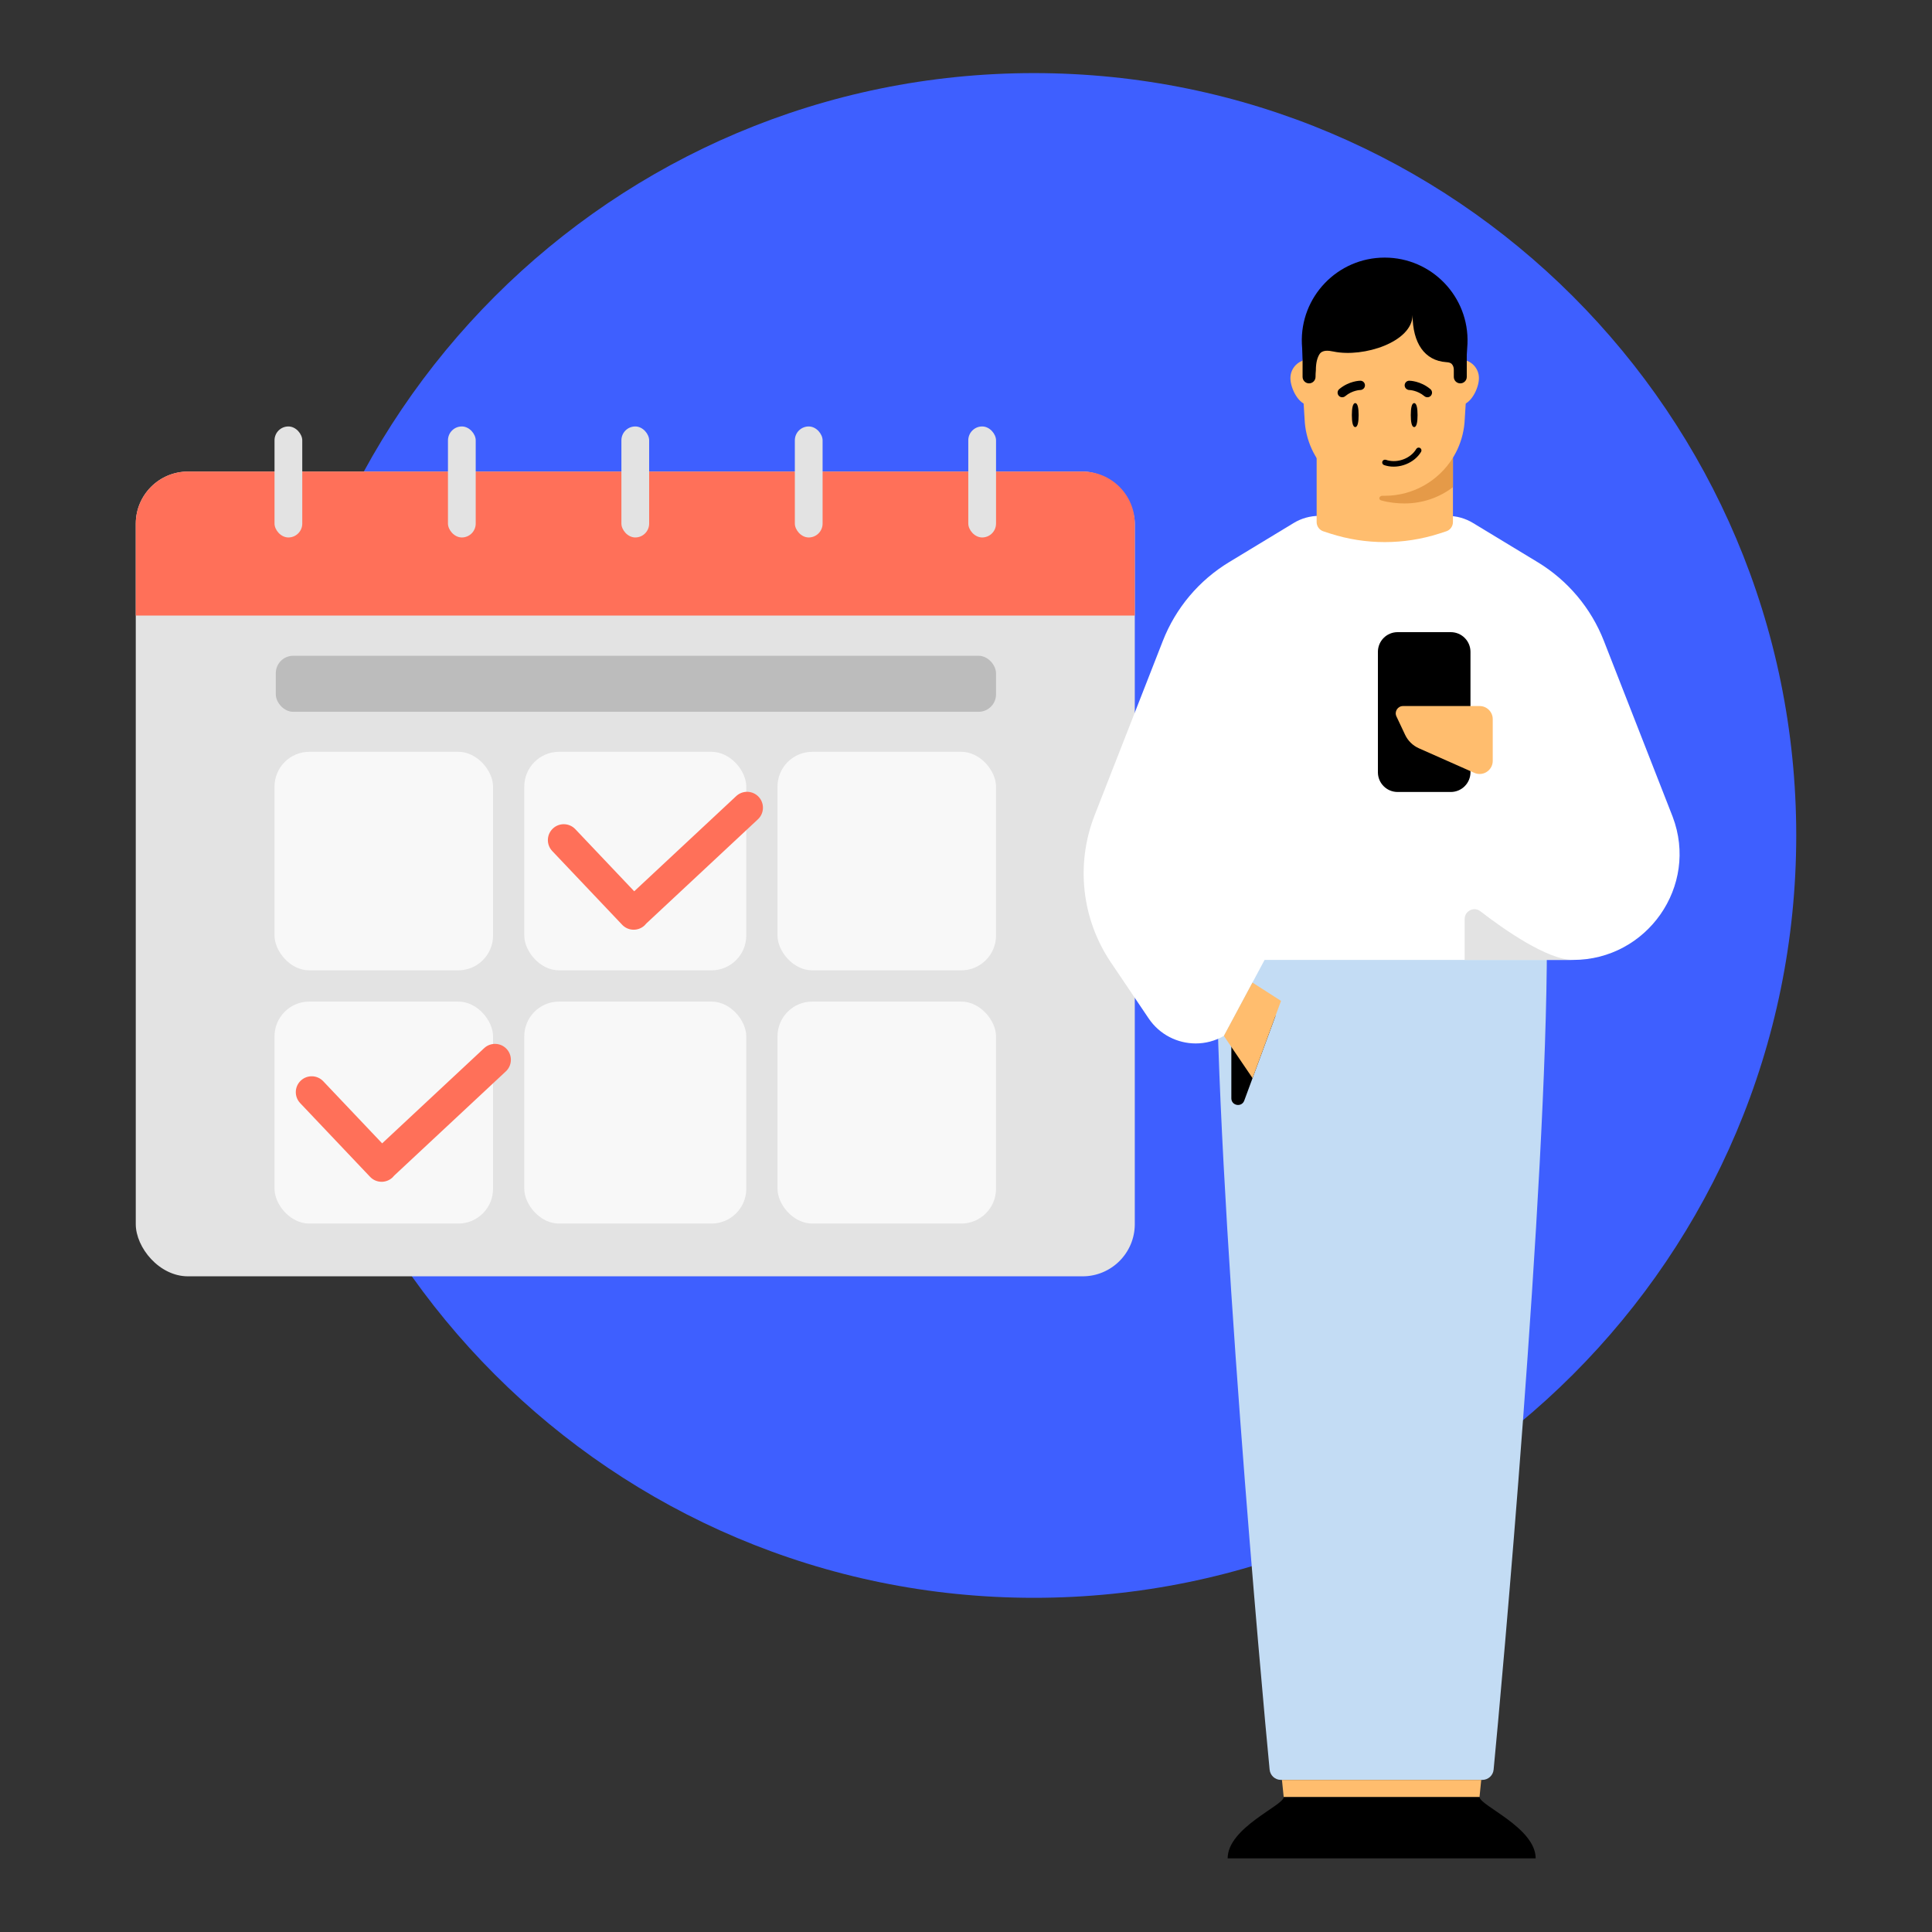 <svg width="555" height="555" viewBox="0 0 555 555" fill="none" xmlns="http://www.w3.org/2000/svg">
<rect x="0" y="0" width="555" height="555" fill="#333333" stroke="none"/>
<path d="M297 459C417.95 459 516 360.95 516 240C516 119.05 417.95 21 297 21C176.049 21 78 119.05 78 240C78 360.95 176.049 459 297 459Z" fill="#3E5FFF"/>
<rect x="39" y="135.461" width="286.988" height="231.185" rx="15" fill="#E3E3E3"/>
<rect x="79.229" y="188.383" width="206.892" height="16.092" rx="5" fill="#BCBCBC"/>
<path fill-rule="evenodd" clip-rule="evenodd" d="M54 135.461C45.716 135.461 39 142.177 39 150.461V176.826H325.988V150.461C325.988 142.177 319.272 135.461 310.988 135.461H54Z" fill="#FF7059"/>
<rect x="78.859" y="122.507" width="7.972" height="31.888" rx="3.986" fill="#E3E3E3"/>
<rect x="178.508" y="122.507" width="7.972" height="31.888" rx="3.986" fill="#E3E3E3"/>
<rect x="128.684" y="122.507" width="7.972" height="31.888" rx="3.986" fill="#E3E3E3"/>
<rect x="228.332" y="122.507" width="7.972" height="31.888" rx="3.986" fill="#E3E3E3"/>
<rect x="278.157" y="122.507" width="7.972" height="31.888" rx="3.986" fill="#E3E3E3"/>
<rect x="78.859" y="215.969" width="62.779" height="62.779" rx="10" fill="#F8F8F8"/>
<rect x="78.859" y="287.716" width="62.779" height="63.775" rx="10" fill="#F8F8F8"/>
<rect x="150.607" y="215.969" width="63.775" height="62.779" rx="10" fill="#F8F8F8"/>
<rect x="150.607" y="287.716" width="63.775" height="63.775" rx="10" fill="#F8F8F8"/>
<rect x="223.35" y="215.969" width="62.779" height="62.779" rx="10" fill="#F8F8F8"/>
<rect x="223.35" y="287.716" width="62.779" height="63.775" rx="10" fill="#F8F8F8"/>
<path fill-rule="evenodd" clip-rule="evenodd" d="M217.943 228.913C219.663 230.756 219.564 233.645 217.72 235.366L185.674 265.274C185.526 265.467 185.361 265.652 185.179 265.824C183.349 267.559 180.46 267.483 178.725 265.653L158.641 244.473C156.906 242.644 156.982 239.754 158.812 238.019C160.641 236.284 163.531 236.361 165.266 238.191L182.189 256.037L211.491 228.69C213.334 226.97 216.223 227.07 217.943 228.913Z" fill="#FF7059"/>
<path fill-rule="evenodd" clip-rule="evenodd" d="M145.531 301.325C147.251 303.169 147.151 306.058 145.308 307.778L113.261 337.687C113.114 337.88 112.949 338.064 112.767 338.236C110.937 339.971 108.048 339.895 106.313 338.065L86.228 316.885C84.494 315.056 84.57 312.166 86.4 310.431C88.229 308.696 91.119 308.773 92.854 310.603L109.777 328.449L139.078 301.103C140.922 299.382 143.811 299.482 145.531 301.325Z" fill="#FF7059"/>
<path d="M444.374 270.665C444.374 341.344 431.195 486.533 429.066 508.365C428.906 510.036 427.502 511.303 425.823 511.303H367.964C366.285 511.303 364.889 510.036 364.721 508.365C362.592 486.533 349.413 341.344 349.413 270.665L396.558 270.474V270.352L396.878 270.405H396.894L397.214 270.352V270.474L444.359 270.665H444.374Z" fill="#C3DCF4"/>
<path d="M368.766 516.248L368.262 511.303H425.51L425.014 516.248H368.766Z" fill="#FFBD6E"/>
<path d="M441.139 533.845H352.665C352.665 525.039 368.766 518.652 368.766 516.248H425.046C425.046 518.652 441.147 525.047 441.147 533.845" fill="black"/>
<path d="M451.913 275.755H363.271L351.58 297.587C349.031 299.045 346.246 299.747 343.491 299.747C338.233 299.747 333.09 297.198 329.961 292.543L319.094 276.426C310.715 263.98 308.975 248.214 314.439 234.226L334.044 184.113C337.73 174.681 344.43 166.722 353.091 161.479L371.665 150.223C373.855 148.896 376.373 148.194 378.937 148.194H415.849C418.413 148.194 420.931 148.896 423.121 150.223L441.695 161.479C450.357 166.722 457.057 174.681 460.743 184.113L480.347 234.226C480.4 234.364 480.454 234.501 480.507 234.639C488.054 254.51 473.158 275.755 451.906 275.755H451.913Z" fill="white"/>
<path d="M366.43 291.773L357.433 316.169C356.692 318.176 353.724 317.642 353.724 315.505V297.283" fill="black"/>
<path d="M367.995 287.522L359.814 309.713L351.58 297.587L359.791 282.257L367.995 287.522Z" fill="#FFBD6E"/>
<path d="M451.913 275.755C444.473 275.755 431.942 266.926 425.265 261.775C423.426 260.355 420.747 261.675 420.747 264.003V275.755H451.913Z" fill="#E3E3E3"/>
<path d="M417.382 149.961C417.382 151.184 416.601 152.261 415.441 152.635L413.477 153.27C403.279 156.546 392.308 156.546 382.119 153.27L380.169 152.635C379.009 152.261 378.228 151.184 378.228 149.975V106.84H417.384L417.382 149.961Z" fill="#FFBD6E"/>
<path d="M381.34 108.615C381.34 105.667 378.956 103.294 376.019 103.294C373.082 103.294 370.694 105.667 370.694 108.615C370.694 111.563 373.078 116.349 376.019 116.349C378.96 116.349 381.34 111.544 381.34 108.615Z" fill="#FFBD6E"/>
<path d="M424.848 108.615C424.848 105.667 422.463 103.294 419.522 103.294C416.581 103.294 414.197 105.667 414.197 108.615C414.197 111.563 416.581 116.349 419.522 116.349C422.463 116.349 424.848 111.544 424.848 108.615Z" fill="#FFBD6E"/>
<path d="M397.767 133.297C385.408 133.297 375.259 123.55 374.766 111.226L373.985 98.746C373.442 85.243 384.252 74 397.771 74C411.29 74 422.096 85.243 421.557 98.746L420.776 111.226C420.283 123.55 410.13 133.297 397.771 133.297H397.767Z" fill="black"/>
<path d="M397.767 142.423C385.408 142.423 375.259 132.677 374.766 120.352L373.985 107.872C373.442 94.37 384.252 83.126 397.771 83.126C411.29 83.126 422.096 94.37 421.557 107.872L420.776 120.352C420.283 132.677 410.13 142.423 397.771 142.423H397.767Z" fill="#FFBD6E"/>
<path d="M396.804 143.763C395.832 143.493 396.189 142.392 397.199 142.416C397.387 142.421 397.577 142.423 397.766 142.423H397.771C406.041 142.423 413.323 138.059 417.385 131.478V139.952C413.516 142.9 408.689 144.625 403.464 144.625C401.386 144.625 399.017 144.378 396.804 143.763Z" fill="#E59A48"/>
<path d="M390.288 119.242C390.288 121.143 390.047 122.682 389.316 122.682C388.586 122.682 388.345 121.143 388.345 119.242C388.345 117.34 388.586 115.801 389.316 115.801C390.047 115.801 390.288 117.34 390.288 119.242Z" fill="black"/>
<path d="M407.219 119.242C407.219 121.143 406.977 122.682 406.247 122.682C405.517 122.682 405.275 121.143 405.275 119.242C405.275 117.34 405.517 115.801 406.247 115.801C406.977 115.801 407.219 117.34 407.219 119.242Z" fill="black"/>
<path d="M391.586 111.75C391.91 111.499 392.116 111.111 392.111 110.678C392.102 109.957 391.513 109.363 390.782 109.368C390.64 109.369 387.558 109.409 384.726 111.777C384.16 112.247 384.087 113.073 384.557 113.648C385.028 114.209 385.864 114.282 386.43 113.812C388.499 112.074 390.772 112.038 390.801 112.037C391.093 112.033 391.362 111.91 391.586 111.75Z" fill="black"/>
<path d="M404.037 111.75C403.713 111.499 403.507 111.111 403.512 110.677C403.521 109.956 404.11 109.363 404.841 109.368C404.983 109.369 408.065 109.409 410.897 111.777C411.463 112.247 411.536 113.073 411.066 113.648C410.595 114.209 409.759 114.282 409.193 113.812C407.124 112.074 404.851 112.038 404.822 112.037C404.53 112.033 404.261 111.909 404.037 111.75Z" fill="black"/>
<path d="M398.12 132.088C397.666 131.966 397.242 132.188 397.104 132.581C396.956 132.99 397.178 133.451 397.589 133.594C397.779 133.659 397.975 133.721 398.17 133.773C401.906 134.774 406.319 133.021 408.232 129.787C408.338 129.603 408.367 129.389 408.314 129.181C408.261 128.973 408.132 128.801 407.945 128.69C407.884 128.65 407.819 128.628 407.744 128.608C407.396 128.515 407.029 128.667 406.846 128.977C405.285 131.625 401.658 133.054 398.574 132.228C398.42 132.187 398.261 132.144 398.113 132.081L398.11 132.09L398.12 132.088Z" fill="black"/>
<path d="M421.354 108.273V97.894H421.336C421.336 84.881 410.78 74.317 397.764 74.317C384.748 74.317 374.188 84.881 374.188 97.894V108.259C374.188 109.282 375.015 110.128 376.047 110.128C377.078 110.128 377.91 109.282 377.91 108.259C377.91 107.63 377.941 106.988 378.005 106.341C378.005 104.098 378.47 102.682 379.022 101.792C379.841 100.47 381.569 100.674 383.091 100.99C391.703 102.783 405.79 98.24 405.79 90.458C405.79 98.579 409.251 103.585 415.413 104.031C416.019 104.075 416.666 104.141 417.069 104.596C417.362 104.928 417.632 105.444 417.632 106.219V108.273C417.632 109.3 418.464 110.128 419.49 110.128C420.517 110.128 421.354 109.3 421.354 108.273Z" fill="black"/>
<path d="M416.758 181.595H401.488C398.361 181.595 395.826 184.13 395.826 187.257V221.849C395.826 224.976 398.361 227.511 401.488 227.511H416.758C419.885 227.511 422.42 224.976 422.42 221.849V187.257C422.42 184.13 419.885 181.595 416.758 181.595Z" fill="black"/>
<path d="M425.045 202.825H403.045C401.511 202.825 400.496 204.419 401.152 205.808L403.648 211.097C404.456 212.814 405.86 214.187 407.6 214.958L423.526 222.017C424.007 222.231 424.526 222.337 425.053 222.337C427.128 222.337 428.815 220.651 428.815 218.575V206.587C428.815 204.511 427.128 202.825 425.053 202.825" fill="#FFBD6E"/>
</svg>
